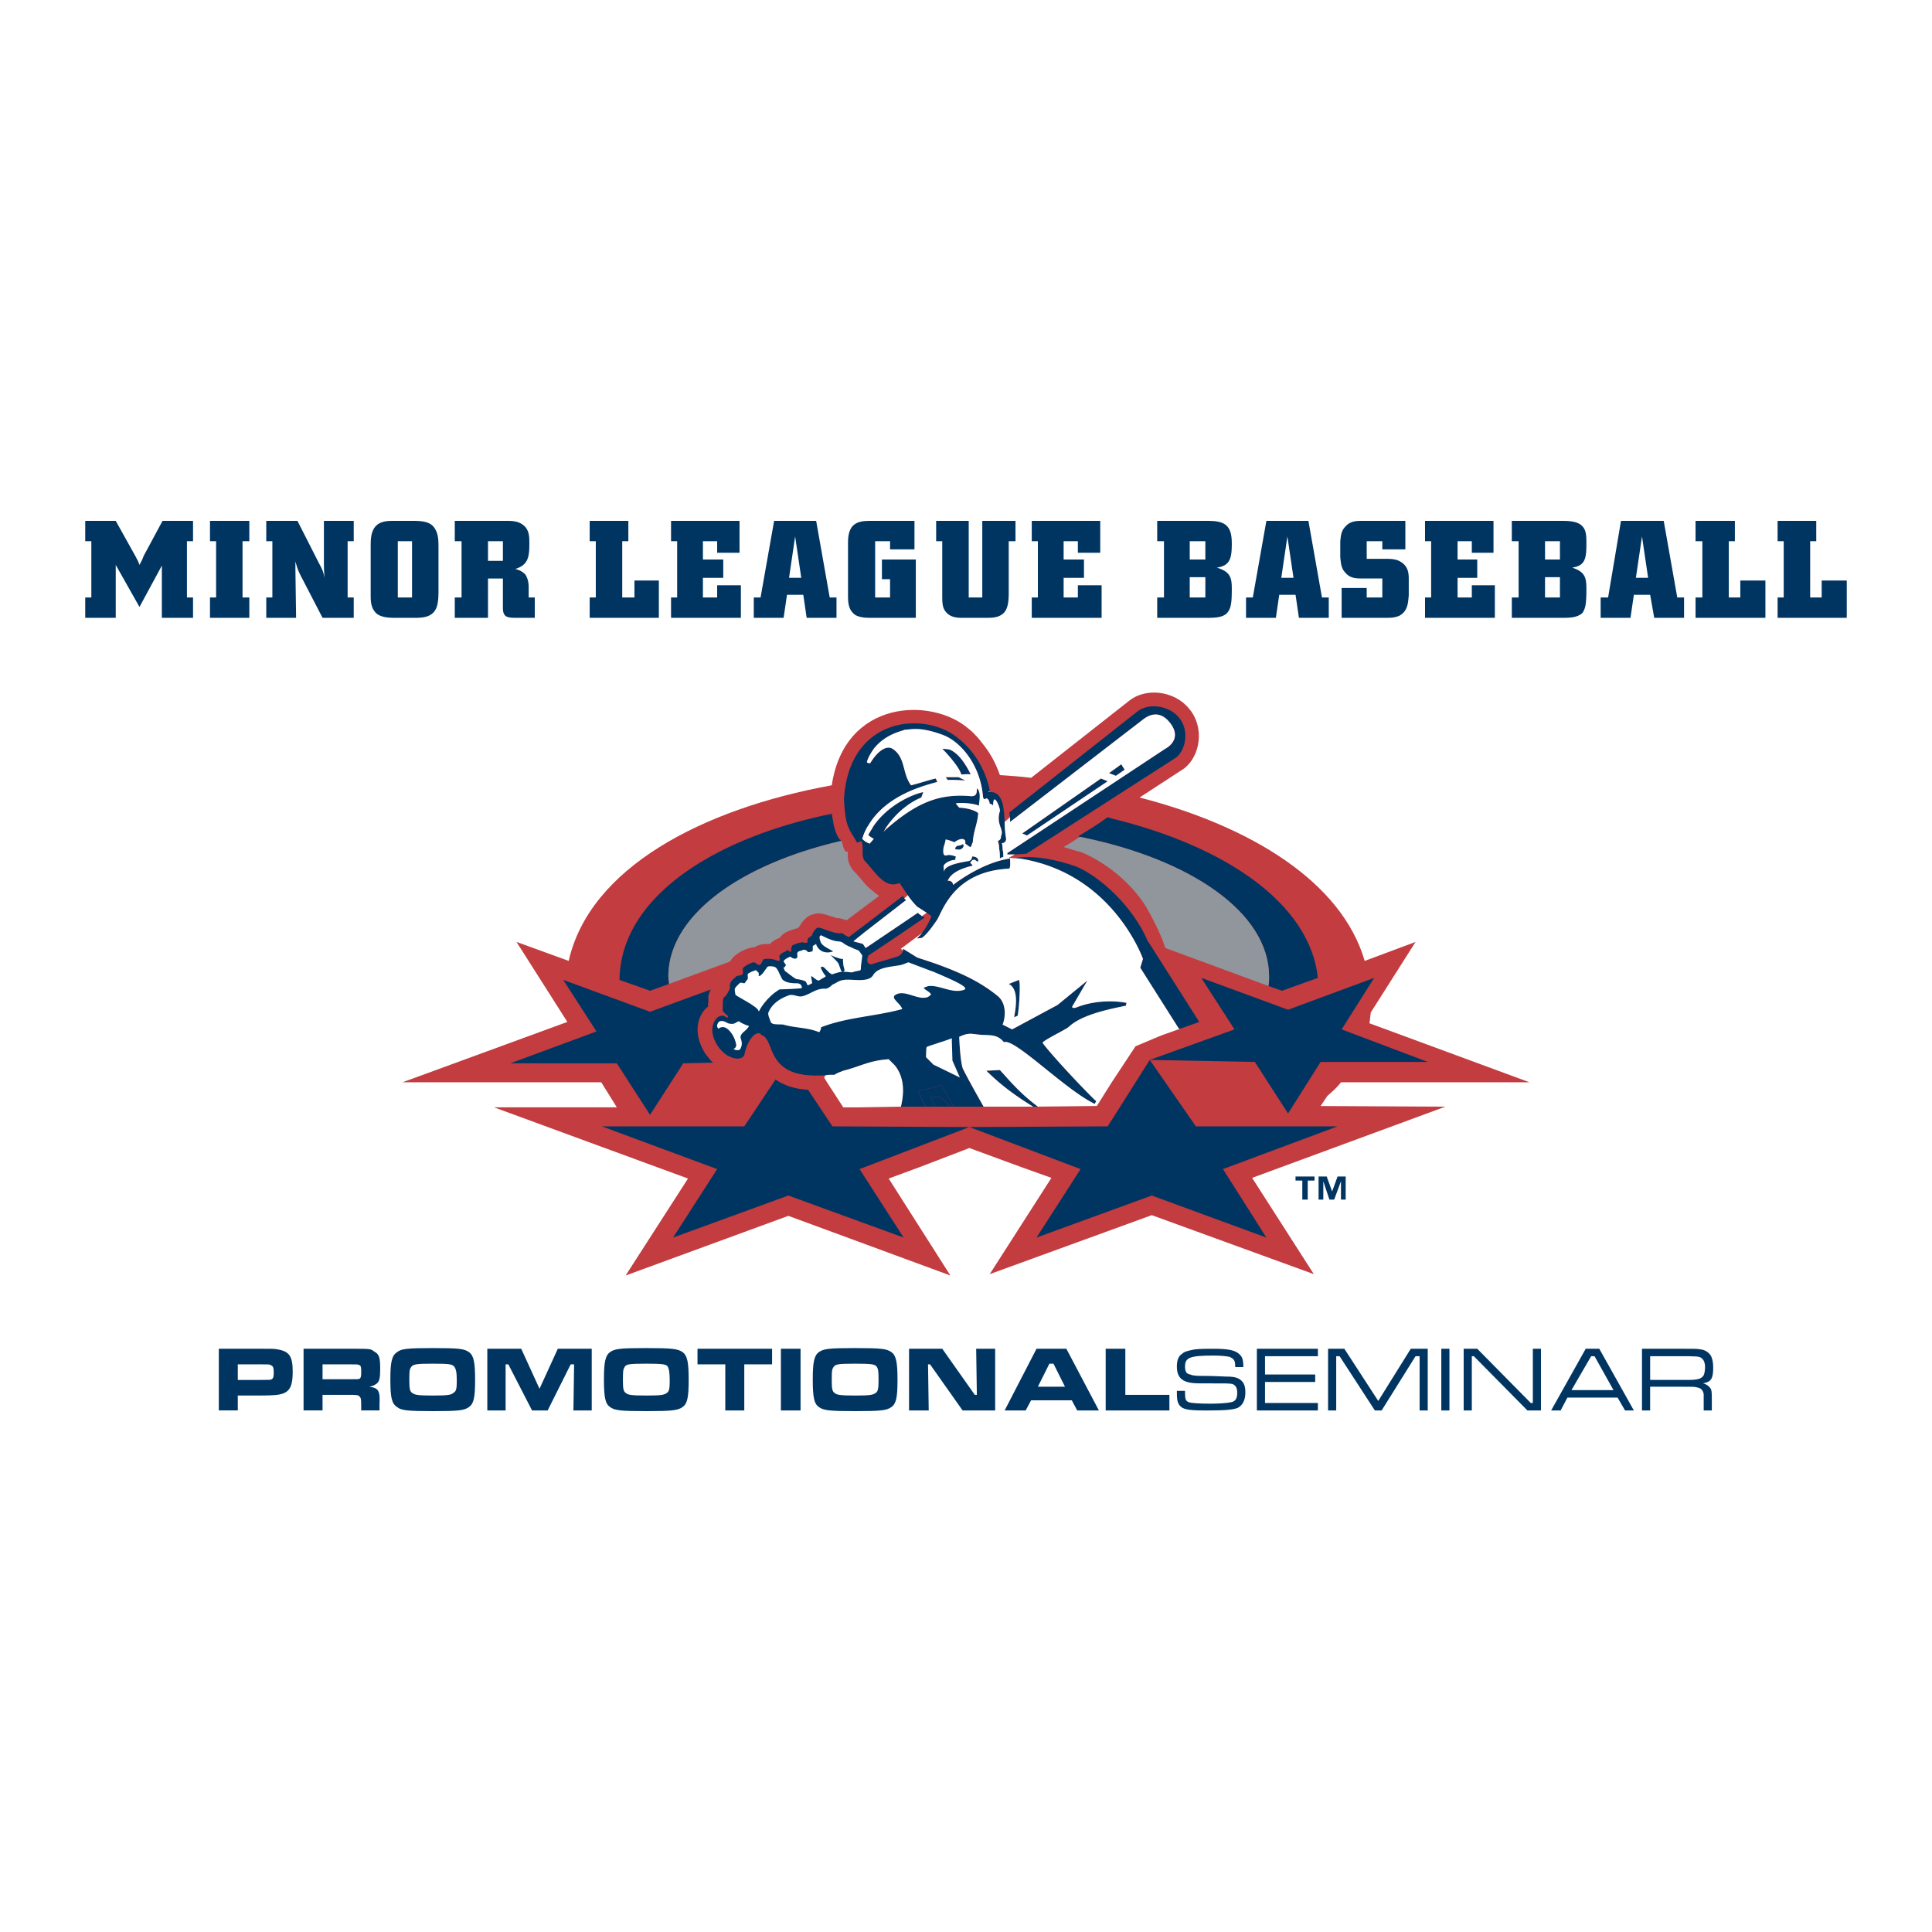 <svg xmlns="http://www.w3.org/2000/svg" width="2500" height="2500" viewBox="0 0 192.756 192.756"><g fill-rule="evenodd" clip-rule="evenodd"><path fill="#fff" d="M0 0h192.756v192.756H0V0z"/><path d="M21.831 134.564h4.194c1.15 0 1.353 0 1.691.068 1.15.203 1.488.676 1.488 2.232 0 1.354-.271 1.895-.947 2.164-.406.137-.879.203-2.232.203h-2.3v1.488h-1.894v-6.155zm4.194 3.112c.879 0 .947 0 1.082-.066.203-.135.203-.338.203-.744s-.067-.609-.338-.676c-.068-.068-.068-.068-.947-.068h-2.3v1.555h2.3v-.001zM30.287 134.564h4.532c2.165 0 2.165 0 2.503.271.541.27.609.676.609 1.758 0 .881-.068 1.285-.406 1.488-.203.137-.338.203-.677.271.947.135 1.083.406 1.015 1.826v.541h-1.826v-.338c0-.676 0-.879-.136-1.016-.135-.201-.338-.201-1.082-.201h-2.638v1.555h-1.894v-6.155zm4.532 3.045c.947 0 .947 0 1.082-.068.136-.135.136-.338.136-.676 0-.406 0-.609-.203-.676-.135-.068-.203-.068-1.015-.068h-2.638v1.488h2.638zM46.792 134.902c.474.34.609 1.016.609 2.773 0 1.76-.135 2.369-.609 2.707s-1.015.406-3.585.406-3.179-.068-3.585-.406c-.541-.338-.676-.947-.676-2.773 0-1.691.135-2.367.676-2.707.406-.338 1.015-.404 3.585-.404s3.112.066 3.585.404zm-5.817 1.557c-.136.203-.136.541-.136 1.354 0 .744.068 1.014.271 1.15.271.203.542.27 2.097.27 1.488 0 1.827-.066 2.029-.27.271-.137.338-.406.338-1.15 0-.881-.067-1.219-.271-1.488-.203-.203-.406-.271-2.097-.271-1.825-.001-2.028.067-2.231.405zM52.001 134.564l1.827 3.993 1.826-3.993h3.383v6.157H57.21l.068-4.6h-.339l-2.299 4.6h-1.557l-2.367-4.6h-.271v4.6h-1.826v-6.157h3.382zM68.101 134.902c.474.34.609 1.016.609 2.773 0 1.76-.136 2.369-.609 2.707-.473.338-1.082.406-3.585.406-2.638 0-3.18-.068-3.653-.406-.473-.338-.608-.947-.608-2.773 0-1.691.135-2.367.608-2.707.474-.338 1.015-.404 3.586-.404 2.57 0 3.179.066 3.652.404zm-5.817 1.557c-.135.203-.135.541-.135 1.354 0 .744.068 1.014.271 1.15.203.203.541.27 2.097.27 1.488 0 1.759-.066 2.029-.27.203-.137.271-.406.271-1.15 0-.881-.067-1.219-.203-1.488-.203-.203-.406-.271-2.164-.271-1.828-.001-2.031.067-2.166.405zM77.031 134.564v1.557h-2.774v4.6h-1.894v-4.6H69.59v-1.557h7.441zM77.91 134.564h1.962v6.157H77.91v-6.157zM88.937 134.902c.474.34.608 1.016.608 2.773 0 1.76-.135 2.369-.608 2.707s-1.015.406-3.585.406c-2.638 0-3.179-.068-3.653-.406s-.609-.947-.609-2.773c0-1.691.136-2.367.609-2.707.474-.338 1.015-.404 3.585-.404 2.638 0 3.179.066 3.653.404zm-5.818 1.557c-.135.203-.135.541-.135 1.354 0 .744.067 1.014.271 1.15.203.203.541.27 2.097.27 1.488 0 1.759-.066 2.029-.27.203-.137.271-.406.271-1.15 0-.881 0-1.219-.203-1.488-.203-.203-.406-.271-2.165-.271-1.826-.001-1.962.067-2.165.405zM94.01 134.564l3.248 4.602h.203l-.068-4.602h1.894v6.157H96.04l-3.248-4.6h-.202l.068 4.6h-1.962v-6.157h3.314zM106.932 139.707h-4.059l-.541 1.014h-2.098l3.18-6.156h2.977l3.246 6.156h-2.164l-.541-1.014zm-1.827-3.654h-.406l-1.15 2.301h2.705l-1.149-2.301zM112.275 134.564v4.602h4.397v1.555h-6.358v-6.157h1.961zM118.229 138.76v.135c0 .744.066.879.406 1.016.203.066.947.135 2.164.135.812 0 1.691-.068 1.961-.135.475-.068.678-.34.678-.947 0-.475-.135-.744-.475-.881-.338-.066-.338-.066-3.314-.066-1.623 0-2.232-.475-2.232-1.691 0-.541.137-1.016.475-1.219.27-.27.607-.338 1.285-.473.473-.068 1.352-.068 1.893-.068 1.422 0 2.098.137 2.504.475.338.27.475.541.475 1.352h-.812v-.066c0-.609-.135-.744-.541-.947-.271-.068-.879-.135-1.625-.135-2.367 0-2.84.203-2.84 1.082 0 .541.135.744.541.811.27.137.812.137 1.488.137.473 0 .473 0 2.098.066.879 0 1.285.137 1.623.541.203.271.27.609.27 1.016 0 .812-.27 1.285-.744 1.557-.473.203-1.352.27-3.18.27-1.42 0-1.961-.066-2.367-.27-.404-.271-.541-.609-.541-1.354v-.338h.81v-.003zM125.398 134.564h6.088v.745h-5.275v1.826h5.006v.744h-5.006v2.098h5.275v.744h-6.088v-6.157zM134.125 134.564l3.383 5.209 3.246-5.209h1.691v6.157h-.81v-5.412h-.406l-3.383 5.412h-.676l-3.518-5.412h-.338v5.412h-.812v-6.157h1.623zM143.799 134.564h.812v6.157h-.812v-6.157zM147.385 134.564l5.344 5.413h.203v-5.413h.81v6.157h-1.351l-5.344-5.412h-.203v5.412h-.813v-6.157h1.354zM161.387 139.436h-5.006l-.676 1.285h-.947l3.449-6.156h1.354l3.449 6.156h-.879l-.744-1.285zm-2.299-4.127h-.338l-1.963 3.383h4.193l-1.892-3.383zM163.822 134.564h3.855c1.557 0 1.557 0 2.029.068.475.068.812.338 1.016.676.135.338.203.609.203 1.15 0 1.082-.203 1.42-1.016 1.557.271.066.475.203.609.338.271.27.271.406.271 1.488v.879h-.812v-.609-1.014c-.068-.406-.271-.609-.676-.678-.271-.066-.271-.066-1.625-.066h-3.043v2.367h-.812v-6.156h.001zm3.856 3.112h.744c1.016 0 1.354-.135 1.557-.473.068-.135.135-.473.135-.812 0-.404-.135-.744-.338-.879-.203-.203-.609-.203-2.098-.203h-3.043v2.367h3.043zM131.148 117.789h-.676v1.895h-.541v-1.895h-.676v-.406h1.893v.406zm3.112 1.895h-.473v-1.828l-.676 1.828h-.475l-.609-1.828v1.828h-.473v-2.301h.812l.541 1.488.541-1.488h.811v2.301h.001z" fill="#003562"/><path d="M131.758 110.348l.676-1.016c.475-.406.947-.811 1.354-1.352h18.807l-15.965-5.887c.066-.338.066-.676.135-1.082l4.465-7.035-5.074 1.894c-2.299-7.915-11.432-13.462-22.459-16.303 2.504-1.624 4.465-2.909 4.465-2.909 1.623-1.285 2.029-4.126.475-5.953-1.488-1.826-4.33-2.097-5.953-.812l-9.809 7.712c-1.016-.136-2.098-.203-3.113-.271-.473-1.354-1.082-2.368-1.758-3.18-.338-.474-.744-.879-.947-1.083-.203-.203-.406-.338-.474-.406-3.653-3.112-12.312-2.909-13.597 5.683-12.988 2.367-24.15 8.253-26.247 17.521l-5.209-1.894 5.074 7.982-16.438 6.021h19.821l1.556 2.502H49.295l19.347 7.104-6.223 9.674 16.235-5.953 16.167 5.953-6.156-9.674 3.112-1.15 4.938-1.895 5.344 1.963 2.842 1.014-6.156 9.605 16.168-5.885 16.168 5.885-6.156-9.605 19.279-7.104-12.446-.064z" fill="#c23c40"/><path d="M107.607 83.423c0 .068.068.068.135.068 11.096 2.232 18.875 7.577 18.875 13.935 0 .34 0 .609-.068.947l1.354.475 3.584-1.285c-.811-7.51-9.402-13.192-20.564-15.898-.135-.067-.27-.067-.406-.135-1.015.743-2.031 1.352-2.91 1.893z" fill="#003562"/><path d="M107.742 83.491c-.607.406-1.15.744-1.623 1.015.676.203 1.285.406 1.826.541 2.842 1.218 5.209 3.45 6.428 5.479.338.542 1.488 2.706 1.893 4.059l10.283 3.788c.068-.338.068-.607.068-.947 0-6.358-7.779-11.702-18.875-13.935z" fill="#90969b"/><path d="M93.875 109.467H92.86c.068.203.271.543.406.947h1.624c-.338-.269-.744-.676-1.015-.947z" fill="#003562"/><path d="M95.702 103.447c1.015-.475 1.218-.271 2.166-.203.945.068 1.623-.068 2.299.744 1.016-.473 6.088 4.734 9.064 6.156 0-.068.068-.135.137-.271-1.084-1.014-4.398-4.531-5.346-5.816-.066-.203 2.369-1.354 2.639-1.625 1.354-1.285 4.465-1.826 5.684-2.096 0-.068 0-.203.066-.271-.947-.203-3.111-.338-5.074.475-.338.066-.473 0-.27-.271l1.42-2.436-2.977 2.436-4.531 2.436-.947-.475c.338-.879.338-2.164-.475-2.84-1.893-1.557-3.991-2.436-6.223-3.248l-1.827-.608-1.42-.879v.203c-.068.203-.203.541-.879.676-.812.271-1.488.406-2.232.677-.744 0-.338-.879-.338-.879l2.435-1.624 3.18-2.165c-.135-.067-.203-.135-.271-.135-.135-.135-.203-.135-.406-.338l-5.208 3.518-.271-.406c-.406-.136-.812-.203-.947-.271l1.083-.879 4.194-3.247c-.068 0-.136-.068-.203-.136-.067-.135-.135-.203-.135-.271l-5.412 4.126a8.178 8.178 0 0 1-.676-.406c-.812.135-2.029-.609-2.436-.541-.271.135-.541.608-.541.744-.067.135-.338.203-.406.338-.135.271 0 .338-.068.406-.135 0-.271.068-.338 0-.135-.067-.271 0-.338 0-.135 0-.676.203-.812.271-.067.067-.067.203-.135.338 0 .135.067.406-.136.271-.271-.203-.338-.067-.406 0-.203.068-.474.203-.609.406-.067.135.135.541-.067.541-.271-.067-.271-.067-.474-.135-.136-.068-1.015-.135-1.083 0-.068.068-.203.542-.406.542-.135 0-.406-.271-.541-.271-.136 0-.947.338-1.083.609-.068.27.135.609-.203.676-.271.068-.474.068-.542.203-.135.135-.676.475-.542 1.016 0 .203-.405.879-.541.945-.271.068-.135 1.084-.203 1.287 0 .27.542.541.542.676-.068.135 0 .135-.203.066 0 0-.271-.338-.812 0-.338.271-1.015 1.219-.068 2.775.947 1.488 2.436 1.623 2.706 1.014.406-1.961 1.421-2.502 1.691-2.029 1.556.473.135 4.668 6.9 3.992h.406c.271-.203.744-.34.879-.406 1.827-.475 2.571-1.016 4.532-1.15l.609.609c.541.676 1.15 1.893.609 4.125h2.503c-.406-.676-.744-1.352-.744-1.555.203-.068 1.894-.406 2.232-.609.135.068.947 1.557 1.285 2.164h2.977c-1.082-1.893-2.029-3.652-2.097-3.855-.269-.95-.336-3.114-.336-3.114z" fill="#003562"/><path d="M99.76 106.762l-1.352.068c1.488 1.488 3.111 2.637 4.668 3.584h.473c-1.895-1.42-2.908-2.705-3.789-3.652zM114.033 95.667l-.27.879 3.855 6.088h.135l1.895-.676-5.072-7.982v.067c-1.488-3.585-4.805-6.562-7.172-7.577-1.895-.676-4.193-1.149-6.02-.879l.066.067h.271c8.39 1.287 11.705 8.39 12.312 10.013zM96.107 84.506c.068-.135 0-.338-.068-.271-.338.203-.406.067-.608.203-.068.068-.135.136-.135.271.27.067.608.135.811-.203zM101.182 101.484l.338-.135c.135-.406.338-3.314.135-3.584l-1.014.404c1.148.544.607 2.843.541 3.315zM96.852 77.268c-.203-.406-1.015-2.097-2.165-2.503l-.677-.068c.203.203 1.691 1.759 1.894 2.571.203 0 .745-.068.948 0zM94.349 77.538l.203.271c.473 0 1.014 0 1.758.068l-.676-.338-1.285-.001zM114.033 71.788c.34-.271 1.557-1.15 2.707.338 1.217 1.556-.203 2.435-.475 2.57l-15.762 10.418v.135h.744l1.15-.068 14.951-9.606c.945-.744 1.352-2.706.27-3.991-1.082-1.286-3.111-1.421-4.127-.609l-12.785 10.08c0 .068 0 .271.068.474v.473l13.259-10.214z" fill="#003562"/><path fill="#003562" d="M101.992 83.153l.475.203 8.049-5.412-.676-.271-7.848 5.48zM112.207 76.794l-.338-.541-1.217.879.676.271.879-.609zM84.472 82.002c.203.812.608 1.286 1.015 2.03.067.135.406-.203.474-.068.271.744-.136 1.488.406 2.029.879.88 1.894 2.774 3.382 2.098l.812 1.218c.271.406.608.812.947 1.149l.947.609.474.338s-.271.812-.947 1.691c-.135.203-.338.338-.474.541l.474-.067c.609-.406 1.421-1.691 1.488-1.759.541-.812 1.624-4.871 7.171-5.142.203 0 .135-.677.135-1.015-1.963.271-4.194 1.488-5.683 2.638a.44.44 0 0 0-.541-.406c.338-.879 1.556-1.285 2.368-1.488.338-.067-.271-.271-.067-.406.067-.067.135-.202.271-.202.135-.068.201.067.338.135.066.067.203 0 .135-.067 0-.338-.406-.406-.609-.406 0 .339-.271.474-.474.474-.271.067-2.435.338-2.3 1.083-.067-.271-.067-.406-.067-.609.067-.271.676-.608 1.15-.608l.067-.339s-.542-.203-.812-.135c-.271.067-.542.135-.406-.812 0 0 .135-.338.203-.744.135 0 .542.135.879.271.609-.474 1.15-.406 1.082.068v.067c.542.406.542.474.677 0l.068-.135c.068-1.15.473-1.827.541-2.909-.473-.406-1.556-.541-1.894-.541l-.338-.406c.135-.135 1.691-.067 2.301.203.066-.677.203-1.218-.137-1.691-.203-.135.203.812-.675.744-3.112-.271-5.345.609-8.389 3.247l-.338.338c.068-.068.135-.203.203-.338.609-.947 1.827-2.368 3.585-3.112l.203-.541c-1.285.271-3.653 1.42-5.006 3.45-.135.271-.338.541-.474.812 0 .067.203.203.541.406l-.406.473c-.406-.135-.608-.338-.744-.473.136-.474.338-.947.609-1.353 1.691-2.841 5.074-3.856 6.9-4.33-.067 0-.135-.338-.203-.338-.609.135-1.624.474-2.435.677-.88-1.15-.542-2.706-1.759-3.585-.812-.609-1.826.542-2.3 1.353-.068.067-.406 0-.338-.136.135-.474.406-.879.676-1.285 1.15-1.42 2.571-1.691 3.112-1.894.542 0 1.421-.339 3.653.473 1.826.609 3.856 2.977 4.125 6.156 0 .068.068.474.34.203.135.067.27.135.338.541 0 0 .27.068.338.203 0-1.556.744.271.676.541-.406 1.353.406 1.759.137 2.436-.068.067.066.406-.34.541.068.203.137.474.137.812.066.338.066.609.066.947.271-.203.338-.135.338-.135 0-.338 0-.541-.066-.744 0-.406-.068-.609-.068-.676.203.067.475-.203.406-.474a10.396 10.396 0 0 1-.135-1.624c-.068-1.488-.203-3.044-1.488-2.976h-.135l.066-.068c.068-.067.068-.067.068-.135-.744-3.45-3.044-5.073-3.044-5.073-3.18-2.841-11.027-2.436-11.5 6.021.067 1.012.134 1.688.27 2.229zM125.195 105.949l3.315 5.143 3.248-5.143h10.687l-8.59-3.246 3.247-5.141-8.592 3.18-8.658-3.18 3.314 5.141-8.455 3.045 10.484.201z"/><path d="M119.311 112.377l-4.6-6.629-4.195 6.629-13.799.068-13.665-.068-2.435-3.654c-1.42-.066-2.436-.473-3.247-1.014l-3.112 4.668H60.051l11.5 4.262-4.397 6.832 11.5-4.193 11.5 4.193-4.397-6.832 10.959-4.193 11.094 4.193-4.396 6.832 11.5-4.193 11.432 4.193-4.33-6.832 11.434-4.262h-14.139z" fill="#003562"/><path d="M61.54 106.086l3.314 5.141 3.315-5.141 2.977-.068c-.338-.27-.542-.609-.812-.947-1.353-2.164-.609-3.99.338-4.668 0 0-.068-.203 0-.404v-.609c.068-.271.135-.541.271-.676l-6.088 2.23-8.658-3.178 3.314 5.141-8.591 3.18h10.62v-.001zM93.875 108.25c-.338.203-2.029.541-2.232.609 0 .203.338.879.744 1.555h.879c-.135-.404-.338-.744-.406-.947h1.015c.271.271.677.678 1.015.947h.27c-.338-.607-1.15-2.096-1.285-2.164z" fill="#003562"/><path d="M94.958 103.582c-.203.135-2.503.812-2.503.881-.068.135-.068 1.014-.068 1.014l.744.744 2.638 1.285-.744-1.691-.067-2.233zM98.611 79.026h.135l-.068-.068-.067.068z" fill="#fff"/><path d="M117.754 102.635h-.135l-3.855-6.088.27-.879c-.607-1.624-3.922-8.726-12.311-10.012l-1.082-.067.607-.338h-.744v-.135l15.762-10.418c.271-.135 1.691-1.015.475-2.57-1.15-1.488-2.367-.609-2.707-.338l-13.258 10.214v-.473l-.541.473c0 .609.066 1.218.135 1.624.068.271-.203.541-.406.474 0 .067.068.271.068.676.066.203.066.406.066.744 0 0-.066-.068-.338.135 0-.338 0-.609-.066-.947a2.49 2.49 0 0 0-.137-.812c.406-.135.271-.474.34-.541.27-.677-.543-1.083-.137-2.436.068-.271-.676-2.097-.676-.541-.068-.135-.338-.203-.338-.203-.068-.406-.203-.474-.338-.541-.271.271-.34-.135-.34-.203-.27-3.179-2.299-5.547-4.125-6.156-2.232-.812-3.112-.473-3.653-.473-.541.203-1.962.473-3.112 1.894-.27.406-.541.812-.676 1.285-.067.136.271.203.338.136.474-.812 1.488-1.962 2.3-1.353 1.218.879.879 2.435 1.759 3.585.812-.203 1.826-.542 2.435-.677.068 0 .135.338.203.338-1.826.474-5.209 1.488-6.9 4.33a4.888 4.888 0 0 0-.609 1.353c.136.135.338.338.744.473l.406-.473c-.338-.203-.541-.338-.541-.406.135-.271.338-.542.474-.812 1.353-2.03 3.721-3.179 5.006-3.45l-.203.541c-1.758.744-2.976 2.165-3.585 3.112-.067.135-.135.271-.203.338l.338-.338c3.044-2.638 5.276-3.518 8.389-3.247.878.068.472-.879.675-.744.34.474.203 1.015.137 1.691-.609-.271-2.166-.338-2.301-.203l.338.406c.338 0 1.421.135 1.894.541-.068 1.082-.473 1.759-.541 2.909l-.068.135c-.135.474-.135.406-.677 0V84.1c.068-.474-.473-.542-1.082-.068-.338-.135-.744-.271-.879-.271a4.052 4.052 0 0 1-.203.744c-.136.947.135.879.406.812.27-.068.812.135.812.135l-.067.339c-.474 0-1.083.338-1.15.608 0 .203 0 .338.067.609-.135-.744 2.029-1.015 2.3-1.083.203 0 .474-.135.474-.474.203 0 .609.068.609.406.068.067-.068.135-.135.067-.137-.067-.203-.203-.338-.135-.136 0-.204.135-.271.202-.203.136.406.339.067.406-.812.203-2.029.609-2.368 1.488a.44.44 0 0 1 .541.406c1.488-1.15 3.72-2.368 5.683-2.638 0 .338.068 1.015-.135 1.015-5.548.271-6.63 4.33-7.171 5.142-.067.067-.879 1.353-1.488 1.759l-.474.067c.135-.203.338-.338.474-.541l-2.097 1.556.203.203v-.203l1.42.879 1.827.608c2.232.812 4.33 1.691 6.223 3.248.812.676.812 1.961.475 2.84l.947.475 4.531-2.436 2.977-2.436-1.42 2.436c-.203.271-.068.338.27.271 1.963-.812 4.127-.678 5.074-.475-.066.068-.066.203-.066.271-1.219.27-4.33.811-5.684 2.096-.27.271-2.705 1.422-2.639 1.625.947 1.285 4.262 4.803 5.346 5.816-.068.137-.137.203-.137.271-2.977-1.422-8.049-6.629-9.064-6.156-.676-.812-1.354-.676-2.299-.744-.948-.068-1.151-.271-2.166.203 0 0 .067 2.164.338 3.111.068.203 1.015 1.963 2.097 3.855h4.939c-1.557-.947-3.18-2.096-4.668-3.584l1.352-.068c.881.947 1.895 2.232 3.789 3.652l5.885-.066 1.488-2.367 2.367-3.586 2.572-1.082 1.892-.673zm-5.885-26.382l.338.542-.879.608-.676-.271 1.217-.879zm-2.029 1.42l.676.271-8.049 5.412-.475-.203 7.848-5.48zm-15.288.136l-.203-.271h1.285l.676.338c-.744-.067-1.285-.067-1.758-.067zm1.352-.541c-.203-.812-1.691-2.368-1.894-2.571l.677.068c1.15.406 1.962 2.097 2.165 2.503-.203-.068-.745 0-.948 0zm.203 7.238c-.203.338-.542.271-.812.203 0-.135.067-.203.135-.271.203-.135.271 0 .608-.203.069-.068.137.136.069.271zm5.413 16.844l-.338.135c.066-.473.607-2.771-.541-3.314l1.014-.404c.202.268-.001 3.176-.135 3.583z" fill="#fff"/><path d="M91.507 90.458a7.853 7.853 0 0 1-.947-1.149l-.338.338c.067.068.135.136.203.136l-4.194 3.247-1.083.879c.135.068.542.135.947.271l.271.406 5.208-3.518c.203.203.271.203.406.338l.474-.338-.947-.61zM89.275 106.289l-.609-.609c-1.961.135-2.706.676-4.532 1.15-.135.066-.609.203-.879.406h-.406c-.203 0-.338 0-.474.066h-.068c0 .068-.067.203-.067.271l.067.066.203.34 1.624 2.502h1.624l4.126-.068c.541-2.231-.068-3.448-.609-4.124zM93.131 96.953c-.744-.271-1.624-.609-2.503-.947 0 0-.676.271-.744.271-1.015.201-2.3.201-2.773 1.014-.474.812-2.232.338-2.909.475-.541.066-.677.27-1.15.473-.406.406-.676.406-.676.406-.947-.068-1.488.541-2.3.744-.474.135-.947-.271-1.421-.068-.744.271-1.556.744-1.962 1.623-.135.271.068.609.203 1.016.135.338.879.203 1.285.27 1.15.34 2.368.271 3.518.744.067.068.271-.404.203-.473 2.571-1.016 5.412-1.082 8.118-1.826-.203-.609-1.218-1.082-.676-1.42.879-.541 2.097.473 3.044.27.135 0 .338-.135.474-.27.068-.068-.068-.203-.271-.34-.271-.201-.542-.338-.338-.404.203-.068.338-.137.474-.137 1.082-.066 2.232.744 3.382.406.743-.204-.746-.88-2.978-1.827zM79.534 97.697c.136 0 .812.135.88.271.067.135.135.338.203.338l.406-.203c0-.338-.203-.812 0-.678.203.137.474.406.677.406.203-.135.474-.27.676-.406v-.066c-.271-.271-.406-.678-.474-.744-.068-.203.203-.203.338-.068l.541.541c.068 0 .136.068.203.137.406-.137.812-.271 1.083-.271l-.136-.068-.27-.744c-.068-.135-.339-.405-.812-.879.068.068 1.015.474 1.285.406-.067.068 0 .338 0 .61l.135.541-.135.135h.068c.271 0 .744.068.812.068.067-.068.812-.203.812-.203.068-.068.068-.203.068-.34 0-.135.135-1.014.135-1.149-.067-.136-.338-.474-.338-.474-.068-.068-.542-.203-.609-.271-.812-.338-.812-.406-1.014-.542-.474-.27-.474.136-2.165-.744.068.067-.338-.068 0 .744.203.406.947.677 1.218.879-1.218.406-1.691-.541-1.691-.744l-.338.203c0 .406 0 .541-.067.541s-.203.068-.338.068c-.067 0 0 .068-.135-.068-.135-.135-.271-.203-.473-.135-.271.135-.474.068-.542.338 0 .271.068.406-.067.474-.136.067-.203.067-.338 0-.135 0-.271-.203-.338-.135-.135.067-.609.271-.609.473.068.136.271.339.203.406-.068.068-.135.203-.203.203-.135-.203.135.338.135.338.402.271 1.011.812 1.214.812z" fill="#fff"/><path d="M73.31 98.779c0 .135.068.475.068.475.203.201 2.3 1.217 2.3 1.623h.067c0-.068.677-1.354 2.029-2.164.271 0 2.097-.068 2.232-.137 0-.066 0-.406-.406-.473-.406 0-1.218 0-1.556-.406-.271-.473-.473-1.15-.744-1.219-.067-.066-.676-.135-.744 0-.135.137-.608 1.016-.879.881.067-.068 0-.338 0-.338-.136 0-.136-.271-.339-.203-.203.066-.744.27-.744.406 0 .201.068.473-.067.541-.067.066-.203.338-.271.338-.135 0-.338-.135-.474 0-.201.204-.539.473-.472.676zM74.731 102.365s-.542-.137-1.015-.475c-.068 0-.406.203-.406.203s-.203.135-.676 0c-.338-.203-.812-.406-1.015 0-.203.338.068.541.068.541s.405-.406.947.068c.542.473.744 1.15.812 1.488.068.338-.27.473-.27.473s.608.34.744-.135c.203-.406 0-.879 0-.879s-.203-.338.338-.744c.405-.337.473-.54.473-.54z" fill="#fff"/><path d="M61.81 97.697v.068l3.044 1.082 1.895-.678c0-.27-.067-.473-.067-.744 0-6.02 7.035-11.161 17.25-13.529-.067-.067-.067-.135-.135-.135-.067 0-.067-.067-.067-.067-.271-.406-.406-.812-.541-1.353a35.925 35.925 0 0 1-.203-1.15c-11.908 2.435-21.04 8.389-21.176 16.506z" fill="#003562"/><path d="M66.681 97.426c0 .271.067.475.067.744l6.088-2.232c.474-.879 1.827-1.42 2.436-1.42.474-.338 1.083-.338 1.556-.338.135-.136.27-.271.406-.338.203-.136.406-.203.541-.271l.067-.068c.136-.203.338-.338.542-.473.271-.136 1.015-.406 1.15-.406l.068-.067c.068 0 .068 0 .135-.068 0-.067.135-.203.203-.338.135-.203.541-.812 1.285-.947.338-.135.744-.067 1.218.068.203.068.406.135.676.203.203.067.338.135.474.135h.135c.338.067.541.135.744.203l3.247-2.436c-.338-.203-.609-.474-.879-.677-.338-.271-.676-.676-.879-.947-.271-.271-.474-.542-.677-.744a2.339 2.339 0 0 1-.676-2.029c-.203 0-.338-.068-.338-.203-.203-.271-.203-.744-.338-.879-10.216 2.367-17.251 7.508-17.251 13.528z" fill="#90969b"/><path d="M11.548 51.967l1.962 3.518c.203.406.27.473.406.879.203-.406.27-.474.406-.879l1.894-3.518h3.044v2.029h-.609v5.615h.609v2.029h-3.112v-4.465-.744l-2.232 4.126-2.368-4.194v5.276H8.504V59.61h.609v-5.615h-.609v-2.029h3.044v.001zM20.951 51.967h3.924v2.03h-.677v5.615h.677v2.029h-3.924v-2.029h.609v-5.615h-.609v-2.03zM35.292 51.967v2.029h-.609v5.615h.609v2.029H32.18l-1.962-3.788c-.541-1.015-.541-1.15-.744-1.827v.879l.068 4.735h-2.977V59.61h.609v-5.615h-.609v-2.029h3.112l2.165 4.262c.338.609.406.812.542 1.421-.068-.812-.068-1.015-.068-1.759v-3.924h2.976v.001zM41.178 51.967c.947 0 1.827.068 2.232.812.338.541.338 1.217.338 1.961v3.992c0 .608 0 1.15-.136 1.691-.338 1.218-1.488 1.218-2.3 1.218h-1.759c-.609 0-1.42 0-1.962-.406-.608-.541-.608-1.285-.608-1.894v-4.735c0-.541 0-1.15.203-1.624.406-1.015 1.42-1.015 2.097-1.015h1.895zm-1.489 7.645h1.42v-5.615h-1.42v5.615zM45.372 51.967h5.073c.609 0 1.286 0 1.827.474s.541 1.15.541 1.759c0 1.286-.067 2.165-1.42 2.571a1.88 1.88 0 0 1 1.015.541c.271.406.338.879.338 1.285v1.015h.609v2.029h-1.827c-.947 0-1.353-.067-1.353-1.015v-2.909h-1.488v3.924h-3.314v-2.029h.676v-5.615h-.676v-2.03h-.001zm3.315 3.991h1.488v-1.962h-1.488v1.962zM58.833 51.967h3.857v2.03h-.609v5.615h1.217V57.92h2.436v3.721h-6.901v-2.029h.61v-5.615h-.61v-2.03zM66.951 51.967h6.833v3.18h-2.233v-1.15h-1.42v1.826h2.029v1.827h-2.029v1.962h1.42v-1.218h2.368v3.247h-6.968v-2.029h.609v-5.615h-.609v-2.03zM77.234 51.967h4.194l1.353 7.645h.677v2.029h-2.977l-.338-2.3h-1.624l-.338 2.3h-2.976v-2.029h.676l1.353-7.645zm2.097 1.556l-.608 4.126h1.218l-.61-4.126zM91.237 51.967v2.841h-2.436v-.812h-1.488v5.615h1.488v-1.827h-.811v-1.961h3.382v5.818h-4.397c-.541 0-1.083 0-1.624-.271-.677-.474-.744-1.15-.744-1.962v-5.073c0-.542 0-1.15.338-1.691.473-.677 1.285-.677 2.097-.677h4.195zM93.402 51.967h3.247v7.645h1.353v-7.645h3.314v2.029h-.676v5.074c0 .542 0 1.353-.34 1.894-.473.677-1.285.677-1.893.677h-2.301c-.474 0-1.083 0-1.556-.406-.542-.473-.542-1.015-.542-1.894v-5.344H93.4v-2.03h.002zM102.939 51.967h6.832v3.18h-2.232v-1.15h-1.42v1.826h2.029v1.827h-2.029v1.962h1.42v-1.218h2.369v3.247h-6.969v-2.029h.61v-5.615h-.61v-2.03zM115.455 51.967h4.803c.811 0 1.758 0 2.232.609.338.406.406 1.015.406 1.691 0 1.488-.203 2.165-1.488 2.368 1.352.406 1.488 1.015 1.488 2.097 0 1.42-.068 1.961-.475 2.435-.473.474-1.285.474-2.098.474h-4.869v-2.029h.676v-5.615h-.676v-2.03h.001zm3.246 3.856h1.557v-1.827h-1.557v1.827zm0 3.789h1.557v-2.029h-1.557v2.029zM126.346 51.967h4.195l1.352 7.645h.678v2.029h-2.977l-.338-2.3h-1.625l-.338 2.3h-2.977v-2.029h.676l1.354-7.645zm2.097 1.556l-.609 4.126h1.219l-.61-4.126zM140.213 51.967v2.841h-2.299v-.812h-1.557v1.759h1.826c.541 0 1.15 0 1.625.338.744.474.744 1.218.744 1.759v1.556c-.068.676-.068 1.556-.947 2.029-.475.203-.881.203-1.354.203h-4.396v-2.977h2.502v.947h1.557v-1.895h-1.963c-.607 0-1.217 0-1.691-.541-.473-.474-.473-1.015-.541-1.556v-1.624c.068-.541.068-1.015.541-1.488.475-.541 1.15-.541 1.691-.541h4.262v.002zM142.176 51.967h6.832v3.18h-2.164v-1.15h-1.422v1.826h1.963v1.827h-1.963v1.962h1.422v-1.218h2.299v3.247h-6.967v-2.029h.609v-5.615h-.609v-2.03zM150.834 51.967h4.871c.744 0 1.76 0 2.232.609.338.406.338 1.015.338 1.691 0 1.488-.135 2.165-1.42 2.368 1.285.406 1.42 1.015 1.42 2.097 0 1.42-.068 1.961-.406 2.435-.541.474-1.285.474-2.164.474h-4.871v-2.029h.678v-5.615h-.678v-2.03zm3.314 3.856h1.488v-1.827h-1.488v1.827zm0 3.789h1.488v-2.029h-1.488v2.029zM161.725 51.967h4.264l1.352 7.645h.678v2.029h-2.977l-.406-2.3h-1.625l-.338 2.3h-2.977v-2.029h.744l1.285-7.645zm2.097 1.556l-.609 4.126h1.219l-.61-4.126zM169.166 51.967h3.924v2.03h-.608v5.615h1.149V57.92h2.504v3.721h-6.969v-2.029h.678v-5.615h-.678v-2.03zM177.352 51.967h3.855v2.03h-.607v5.615h1.15V57.92h2.502v3.721h-6.9v-2.029h.609v-5.615h-.609v-2.03z" fill="#003562"/></g></svg>